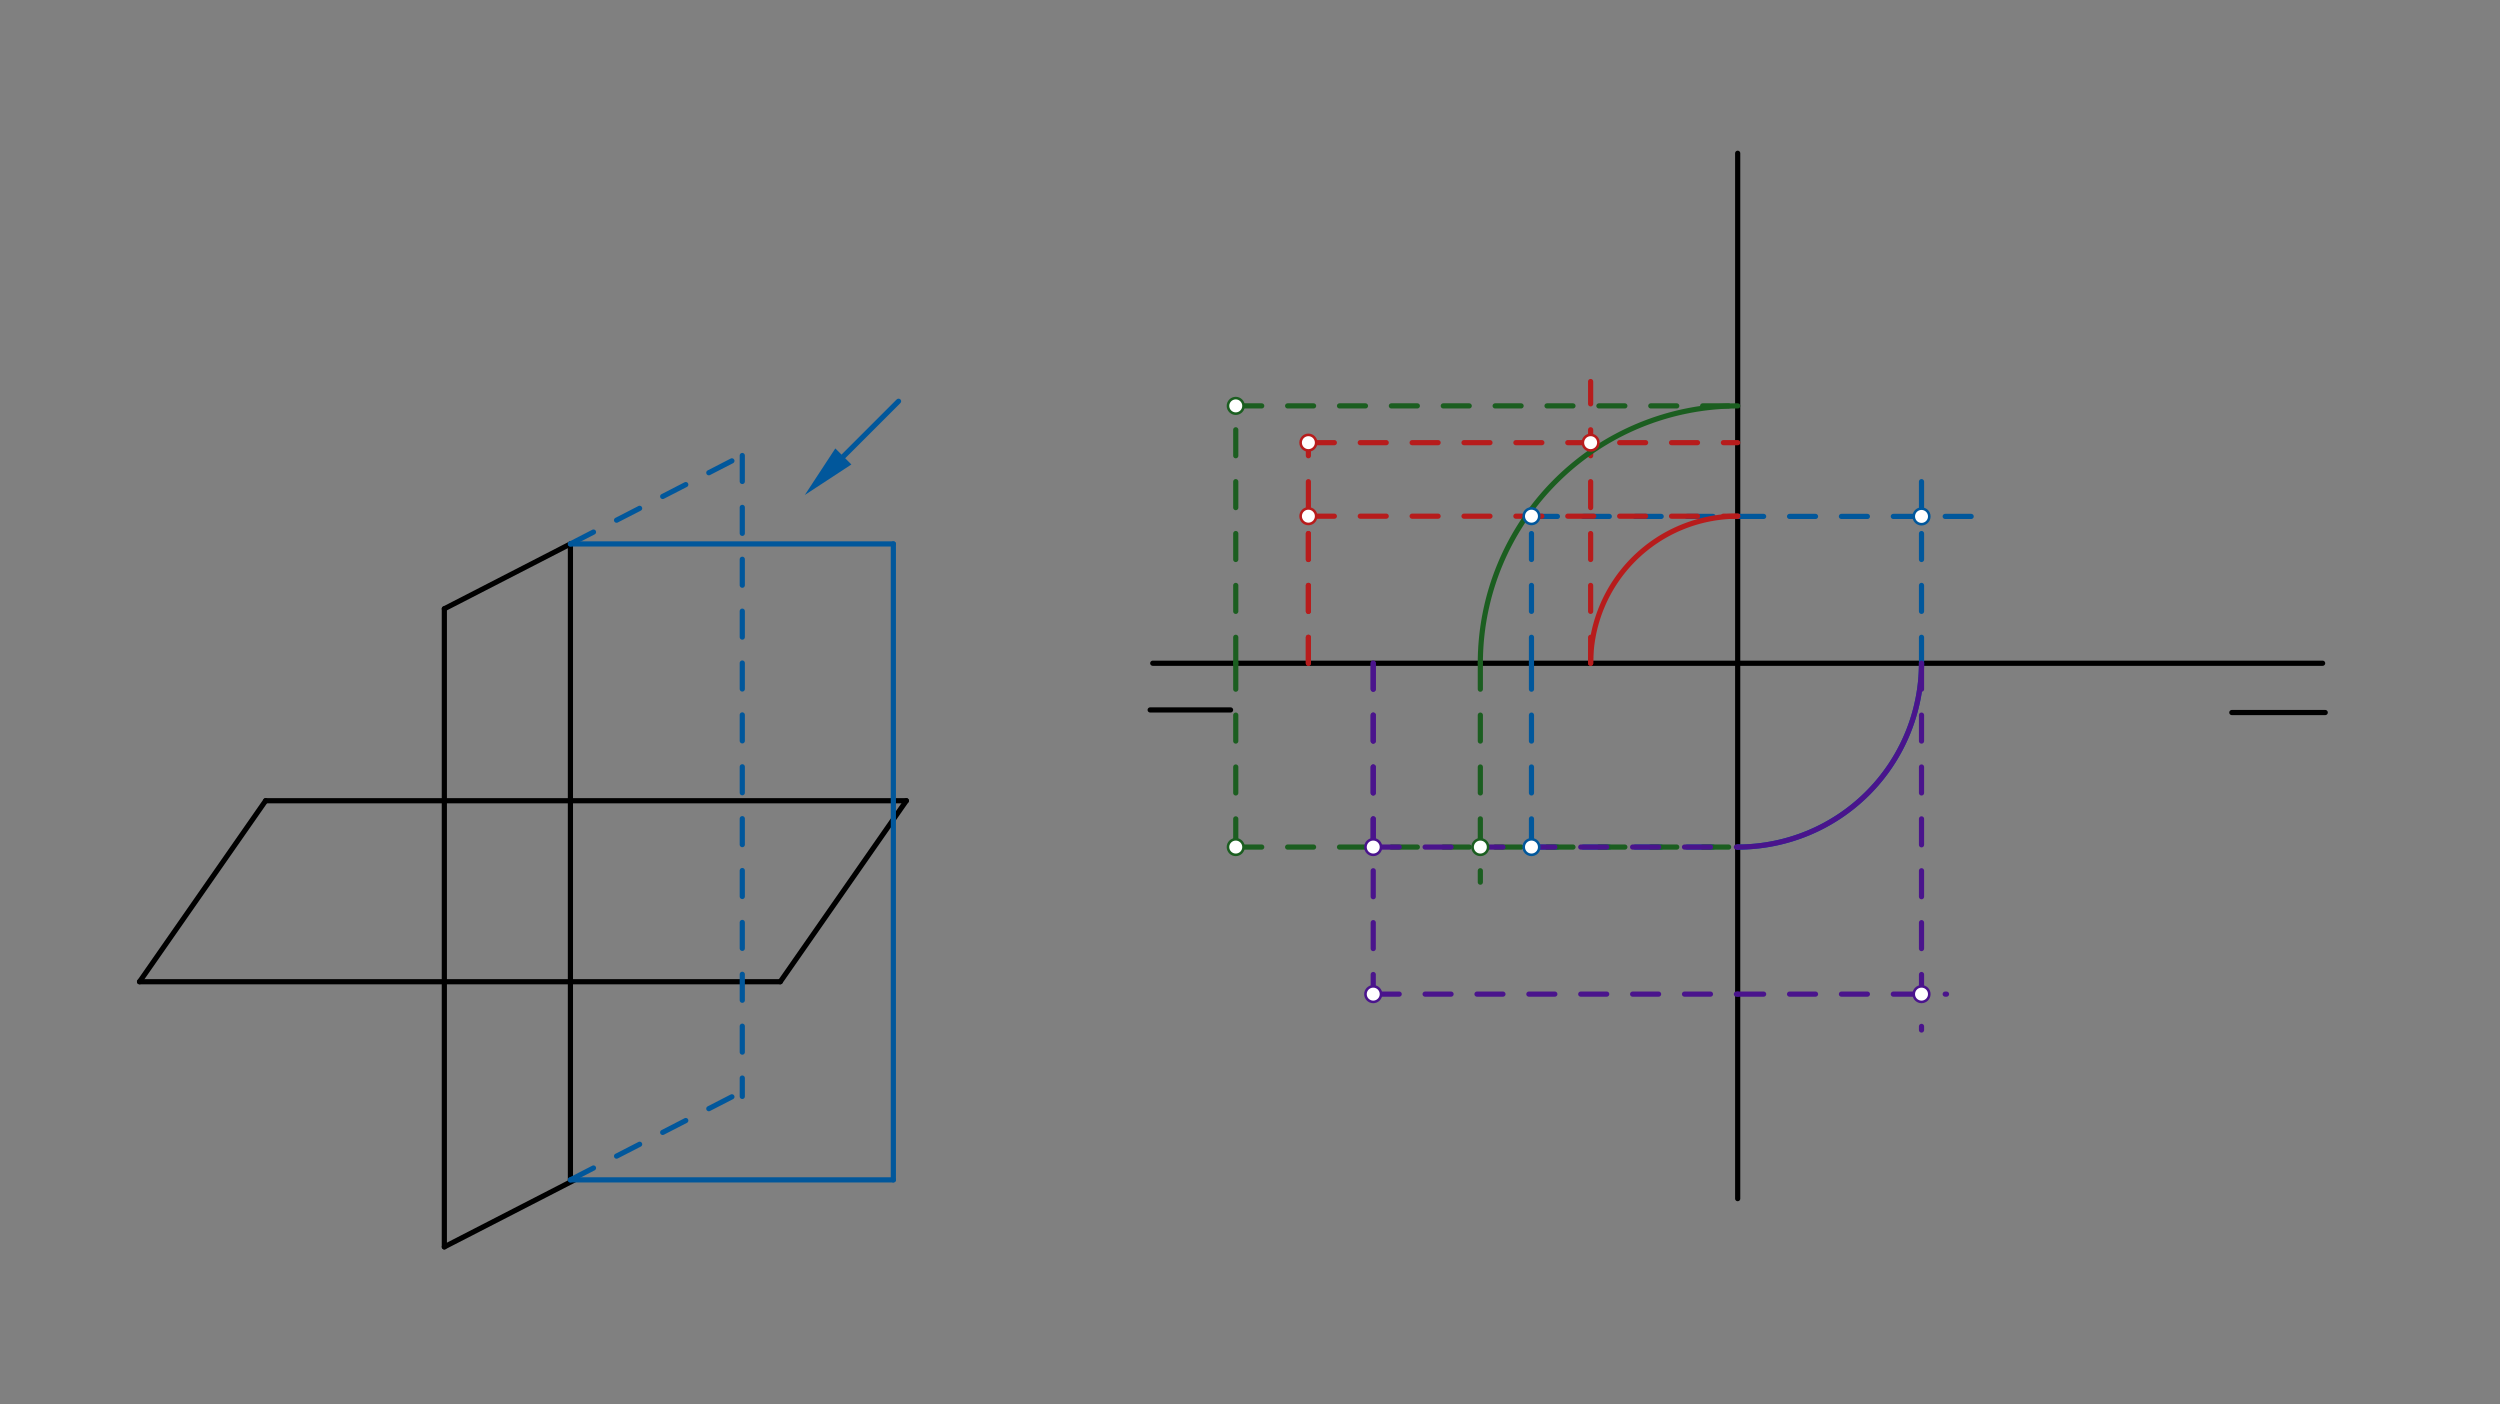 <svg xmlns="http://www.w3.org/2000/svg" class="svg--816" height="100%" preserveAspectRatio="xMidYMid meet" viewBox="0 0 963.78 541.417" width="100%"><rect x="0" y="0" width="963.78" height="541.417" fill="#808080" stroke="none"/><defs><marker id="marker-arrow" markerHeight="16" markerUnits="userSpaceOnUse" markerWidth="24" orient="auto-start-reverse" refX="24" refY="4" viewBox="0 0 24 8"><path d="M 0 0 L 24 4 L 0 8 z" stroke="inherit"></path></marker></defs><g class="aux-layer--949"></g><g class="main-layer--75a"><g class="element--733"><line stroke="#000000" stroke-dasharray="none" stroke-linecap="round" stroke-width="2" x1="349.408" x2="102.4" y1="308.688" y2="308.688"></line></g><g class="element--733"><line stroke="#000000" stroke-dasharray="none" stroke-linecap="round" stroke-width="2" x1="349.408" x2="300.802" y1="308.688" y2="378.467"></line></g><g class="element--733"><line stroke="#000000" stroke-dasharray="none" stroke-linecap="round" stroke-width="2" x1="102.4" x2="53.794" y1="308.688" y2="378.467"></line></g><g class="element--733"><line stroke="#000000" stroke-dasharray="none" stroke-linecap="round" stroke-width="2" x1="53.794" x2="300.802" y1="378.467" y2="378.467"></line></g><g class="element--733"><line stroke="#000000" stroke-dasharray="none" stroke-linecap="round" stroke-width="2" x1="171.298" x2="171.298" y1="480.688" y2="234.688"></line></g><g class="element--733"><line stroke="#000000" stroke-dasharray="none" stroke-linecap="round" stroke-width="2" x1="171.298" x2="219.904" y1="234.688" y2="209.688"></line></g><g class="element--733"><line stroke="#000000" stroke-dasharray="none" stroke-linecap="round" stroke-width="2" x1="171.298" x2="221.531" y1="480.688" y2="454.851"></line></g><g class="element--733"><line stroke="#000000" stroke-dasharray="none" stroke-linecap="round" stroke-width="2" x1="219.904" x2="219.904" y1="209.688" y2="454.851"></line></g><g class="element--733"><line stroke="#000000" stroke-dasharray="none" stroke-linecap="round" stroke-width="2" x1="444.4" x2="895.4" y1="255.688" y2="255.688"></line></g><g class="element--733"><line stroke="#000000" stroke-dasharray="none" stroke-linecap="round" stroke-width="2" x1="443.4" x2="474.4" y1="273.688" y2="273.688"></line></g><g class="element--733"><line stroke="#000000" stroke-dasharray="none" stroke-linecap="round" stroke-width="2" x1="860.4" x2="896.4" y1="274.688" y2="274.688"></line></g><g class="element--733"><line stroke="#01579B" stroke-dasharray="10" stroke-linecap="round" stroke-width="2" x1="219.904" x2="286.159" y1="209.688" y2="175.61"></line></g><g class="element--733"><line stroke="#01579B" stroke-dasharray="10" stroke-linecap="round" stroke-width="2" x1="219.904" x2="288.635" y1="454.851" y2="419.5"></line></g><g class="element--733"><line stroke="#01579B" stroke-dasharray="10" stroke-linecap="round" stroke-width="2" x1="286.159" x2="286.159" y1="175.61" y2="422.688"></line></g><g class="element--733"><line stroke="#01579B" stroke-dasharray="none" stroke-linecap="round" stroke-width="2" x1="219.904" x2="344.4" y1="209.688" y2="209.688"></line></g><g class="element--733"><line stroke="#01579B" stroke-dasharray="none" stroke-linecap="round" stroke-width="2" x1="344.4" x2="344.4" y1="209.688" y2="454.851"></line></g><g class="element--733"><line stroke="#01579B" stroke-dasharray="none" stroke-linecap="round" stroke-width="2" x1="219.904" x2="344.4" y1="454.851" y2="454.851"></line></g><g class="element--733"><line stroke="#01579B" stroke-dasharray="none" stroke-linecap="round" stroke-width="2" x1="325.121" x2="346.4" y1="175.967" y2="154.688"></line><path d="M310.272,190.816 l21,4.375 l0,-8.75 z" fill="#01579B" stroke="#01579B" stroke-width="0" transform="rotate(315, 310.272, 190.816)"></path></g><g class="element--733"><line stroke="#000000" stroke-dasharray="none" stroke-linecap="round" stroke-width="2" x1="669.9" x2="669.9" y1="462.087" y2="59.087"></line></g><g class="element--733"><line stroke="#01579B" stroke-dasharray="10" stroke-linecap="round" stroke-width="2" x1="590.4" x2="590.4" y1="255.688" y2="198.995"></line></g><g class="element--733"><line stroke="#01579B" stroke-dasharray="10" stroke-linecap="round" stroke-width="2" x1="590.4" x2="590.4" y1="255.688" y2="326.554"></line></g><g class="element--733"><line stroke="#01579B" stroke-dasharray="10" stroke-linecap="round" stroke-width="2" x1="590.4" x2="669.9" y1="199.087" y2="199.087"></line></g><g class="element--733"><line stroke="#01579B" stroke-dasharray="10" stroke-linecap="round" stroke-width="2" x1="590.4" x2="669.9" y1="326.554" y2="326.554"></line></g><g class="element--733"><path d="M 669.9 326.554 A 70.866 70.866 0 0 0 740.766 255.688" fill="none" stroke="#01579B" stroke-dasharray="none" stroke-linecap="round" stroke-width="2"></path></g><g class="element--733"><line stroke="#01579B" stroke-dasharray="10" stroke-linecap="round" stroke-width="2" x1="740.766" x2="740.766" y1="255.688" y2="178.087"></line></g><g class="element--733"><line stroke="#01579B" stroke-dasharray="10" stroke-linecap="round" stroke-width="2" x1="669.9" x2="762.4" y1="199.087" y2="199.087"></line></g><g class="element--733"><line stroke="#B71C1C" stroke-dasharray="10" stroke-linecap="round" stroke-width="2" x1="504.4" x2="504.4" y1="255.688" y2="198.995"></line></g><g class="element--733"><line stroke="#B71C1C" stroke-dasharray="10" stroke-linecap="round" stroke-width="2" x1="504.4" x2="504.4" y1="255.688" y2="170.648"></line></g><g class="element--733"><line stroke="#B71C1C" stroke-dasharray="10" stroke-linecap="round" stroke-width="2" x1="504.4" x2="669.9" y1="198.995" y2="198.995"></line></g><g class="element--733"><path d="M 669.9 198.995 A 56.693 56.693 0 0 0 613.207 255.688" fill="none" stroke="#B71C1C" stroke-dasharray="none" stroke-linecap="round" stroke-width="2"></path></g><g class="element--733"><line stroke="#B71C1C" stroke-dasharray="10" stroke-linecap="round" stroke-width="2" x1="613.207" x2="613.207" y1="255.688" y2="147.087"></line></g><g class="element--733"><line stroke="#B71C1C" stroke-dasharray="10" stroke-linecap="round" stroke-width="2" x1="504.4" x2="669.9" y1="170.648" y2="170.648"></line></g><g class="element--733"><line stroke="#1B5E20" stroke-dasharray="10" stroke-linecap="round" stroke-width="2" x1="476.4" x2="476.4" y1="255.688" y2="156.475"></line></g><g class="element--733"><line stroke="#1B5E20" stroke-dasharray="10" stroke-linecap="round" stroke-width="2" x1="476.4" x2="476.4" y1="255.688" y2="326.554"></line></g><g class="element--733"><line stroke="#1B5E20" stroke-dasharray="10" stroke-linecap="round" stroke-width="2" x1="476.4" x2="669.9" y1="156.475" y2="156.475"></line></g><g class="element--733"><path d="M 669.9 156.475 A 99.213 99.213 0 0 0 570.687 255.688" fill="none" stroke="#1B5E20" stroke-dasharray="none" stroke-linecap="round" stroke-width="2"></path></g><g class="element--733"><line stroke="#1B5E20" stroke-dasharray="10" stroke-linecap="round" stroke-width="2" x1="476.4" x2="669.9" y1="326.554" y2="326.554"></line></g><g class="element--733"><line stroke="#1B5E20" stroke-dasharray="10" stroke-linecap="round" stroke-width="2" x1="570.687" x2="570.687" y1="255.688" y2="340.087"></line></g><g class="element--733"><line stroke="#4A148C" stroke-dasharray="10" stroke-linecap="round" stroke-width="2" x1="529.4" x2="529.4" y1="255.688" y2="326.554"></line></g><g class="element--733"><line stroke="#4A148C" stroke-dasharray="10" stroke-linecap="round" stroke-width="2" x1="529.4" x2="529.4" y1="255.688" y2="383.247"></line></g><g class="element--733"><line stroke="#4A148C" stroke-dasharray="10" stroke-linecap="round" stroke-width="2" x1="529.4" x2="669.9" y1="326.554" y2="326.554"></line></g><g class="element--733"><line stroke="#4A148C" stroke-dasharray="10" stroke-linecap="round" stroke-width="2" x1="529.4" x2="669.9" y1="383.247" y2="383.247"></line></g><g class="element--733"><line stroke="#4A148C" stroke-dasharray="10" stroke-linecap="round" stroke-width="2" x1="669.9" x2="750.4" y1="383.247" y2="383.247"></line></g><g class="element--733"><line stroke="#4A148C" stroke-dasharray="10" stroke-linecap="round" stroke-width="2" x1="740.766" x2="740.766" y1="255.688" y2="397.087"></line></g><g class="element--733"><path d="M 669.9 326.554 A 70.866 70.866 0 0 0 740.766 255.726" fill="none" stroke="#4A148C" stroke-dasharray="none" stroke-linecap="round" stroke-width="2"></path></g><g class="element--733"><circle cx="590.4" cy="198.995" r="3" stroke="#01579B" stroke-width="1" fill="#ffffff"></circle>}</g><g class="element--733"><circle cx="590.4" cy="326.554" r="3" stroke="#01579B" stroke-width="1" fill="#ffffff"></circle>}</g><g class="element--733"><circle cx="740.766" cy="199.087" r="3" stroke="#01579B" stroke-width="1" fill="#ffffff"></circle>}</g><g class="element--733"><circle cx="504.4" cy="198.995" r="3" stroke="#B71C1C" stroke-width="1" fill="#ffffff"></circle>}</g><g class="element--733"><circle cx="504.4" cy="170.648" r="3" stroke="#B71C1C" stroke-width="1" fill="#ffffff"></circle>}</g><g class="element--733"><circle cx="613.207" cy="170.648" r="3" stroke="#B71C1C" stroke-width="1" fill="#ffffff"></circle>}</g><g class="element--733"><circle cx="476.4" cy="156.475" r="3" stroke="#1B5E20" stroke-width="1" fill="#ffffff"></circle>}</g><g class="element--733"><circle cx="476.4" cy="326.554" r="3" stroke="#1B5E20" stroke-width="1" fill="#ffffff"></circle>}</g><g class="element--733"><circle cx="570.687" cy="326.554" r="3" stroke="#1B5E20" stroke-width="1" fill="#ffffff"></circle>}</g><g class="element--733"><circle cx="529.4" cy="326.554" r="3" stroke="#4A148C" stroke-width="1" fill="#ffffff"></circle>}</g><g class="element--733"><circle cx="529.4" cy="383.247" r="3" stroke="#4A148C" stroke-width="1" fill="#ffffff"></circle>}</g><g class="element--733"><circle cx="740.766" cy="383.247" r="3" stroke="#4A148C" stroke-width="1" fill="#ffffff"></circle>}</g></g><g class="snaps-layer--ac6"></g><g class="temp-layer--52d"></g></svg>